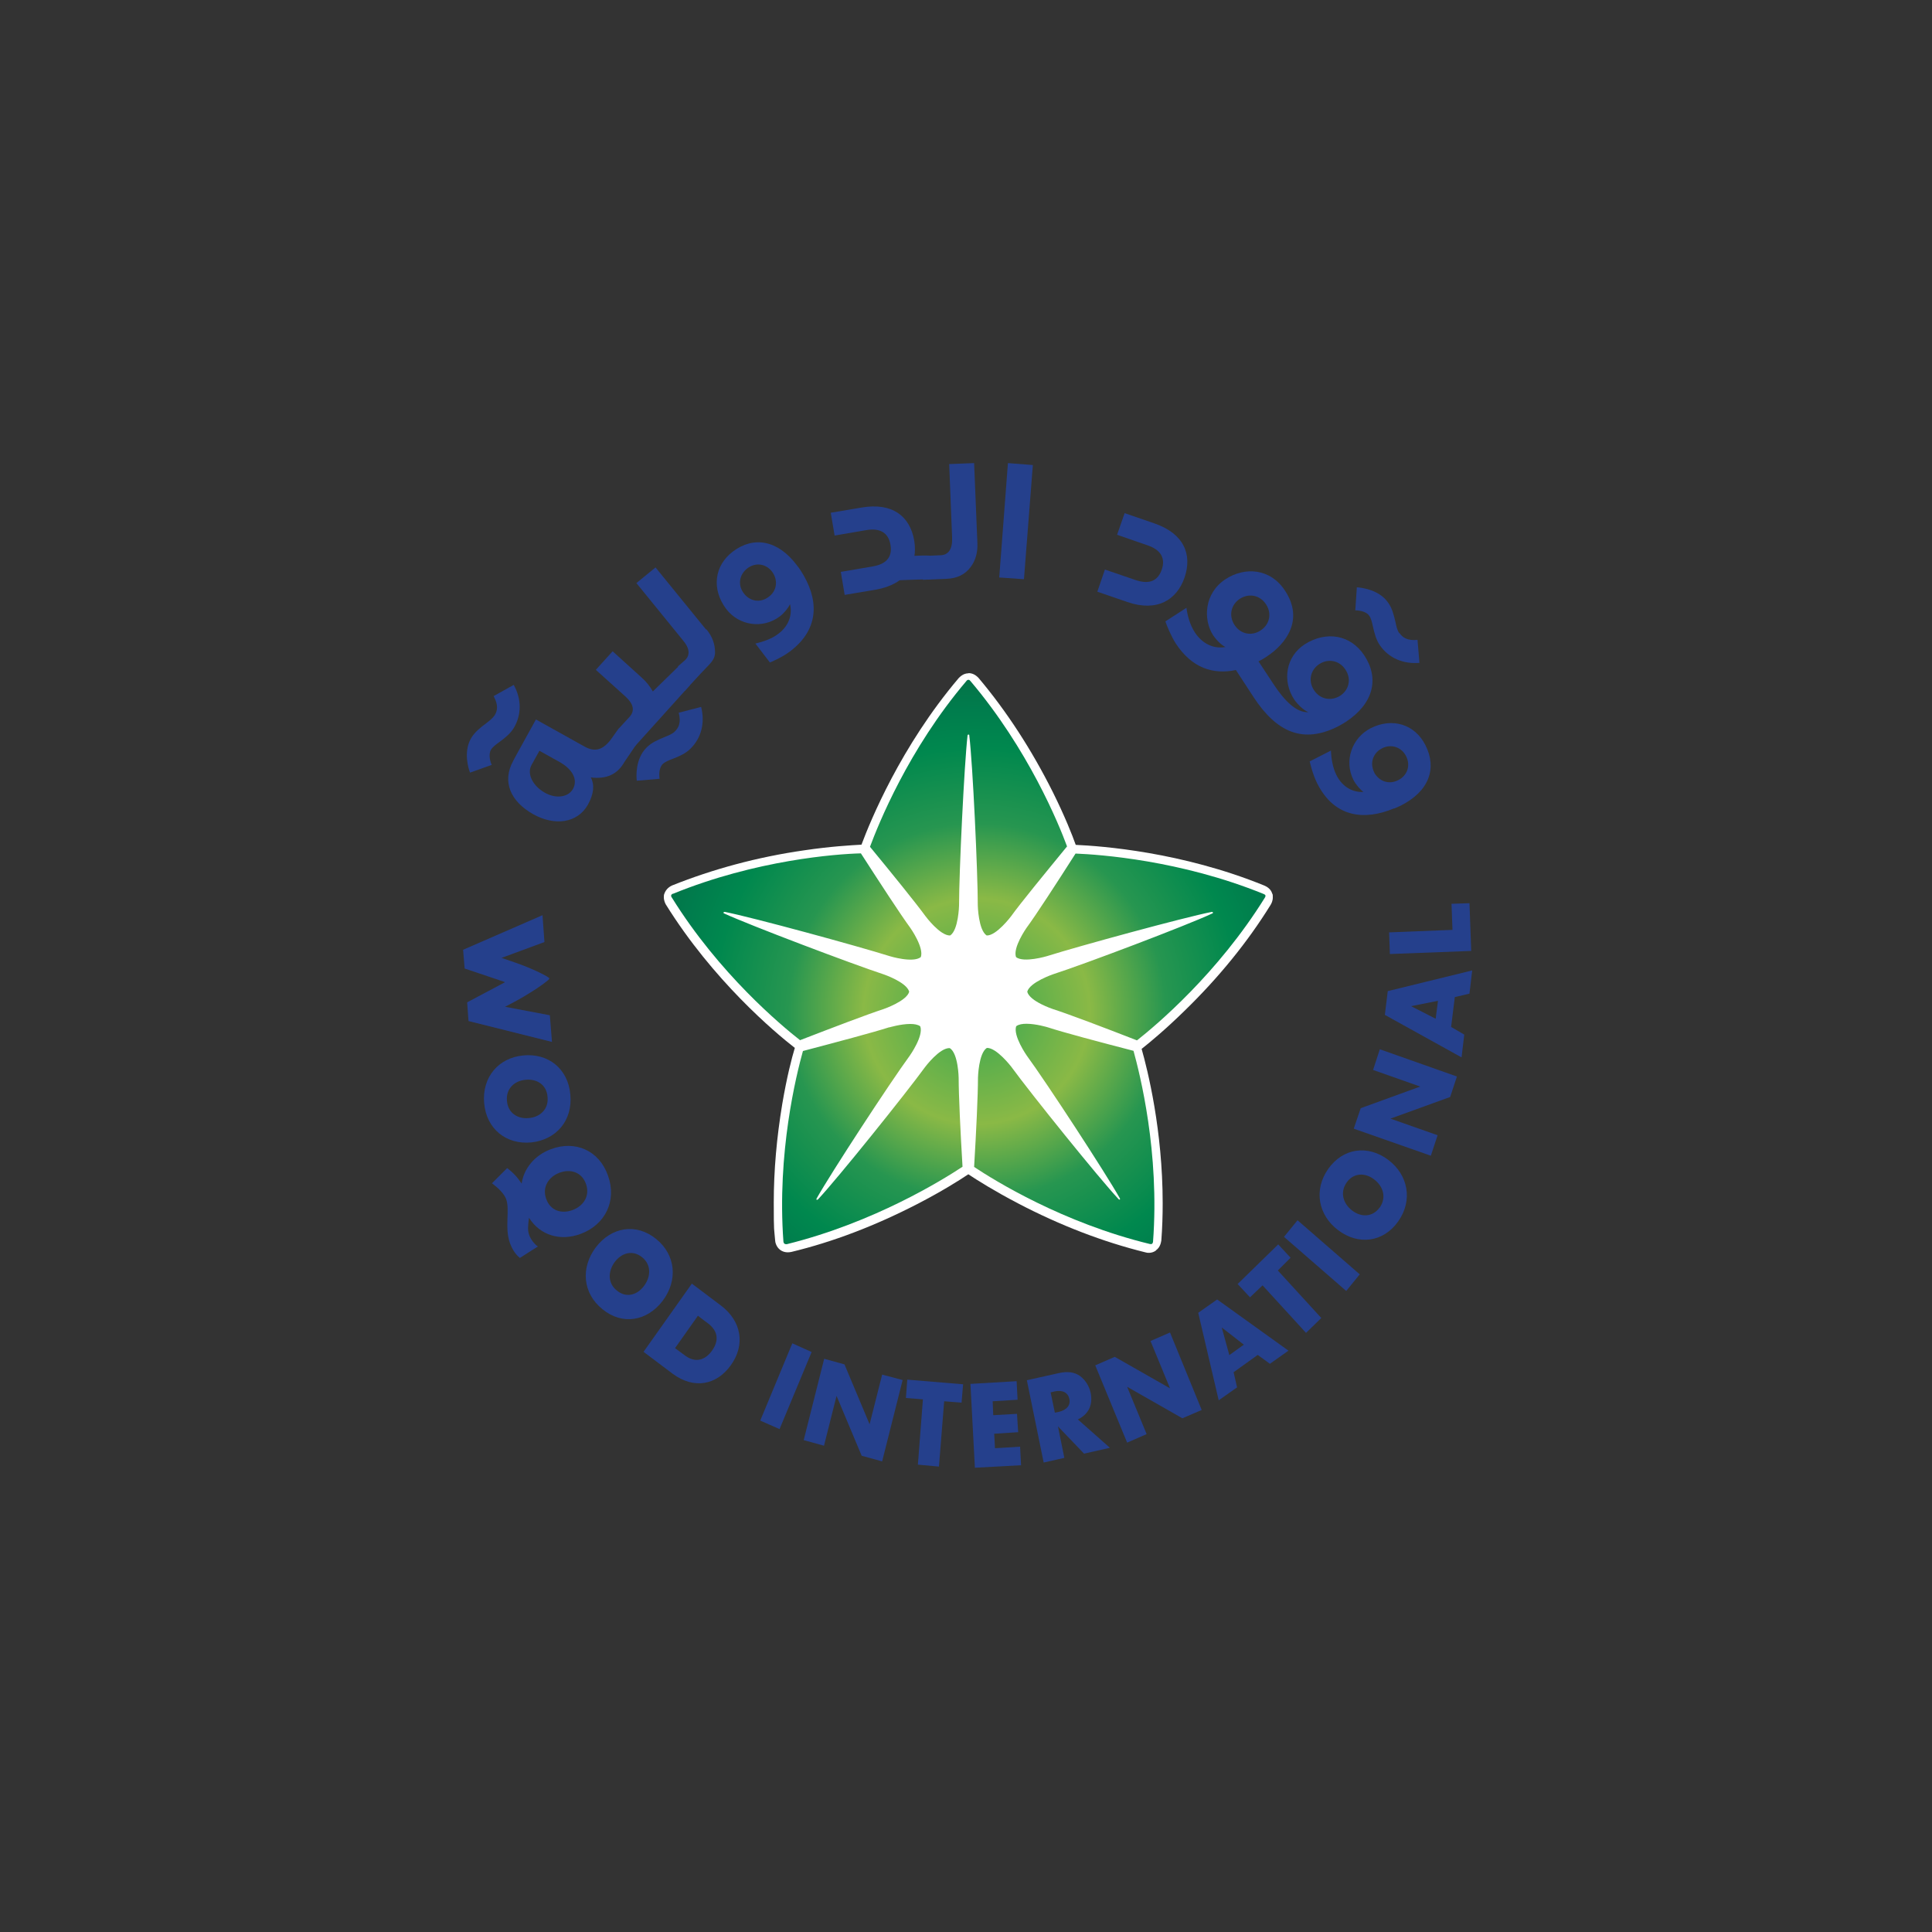 <?xml version="1.0" encoding="UTF-8"?>
<svg id="Layer_1" xmlns="http://www.w3.org/2000/svg" xmlns:xlink="http://www.w3.org/1999/xlink" version="1.1" viewBox="0 0 1000 1000">
  <rect x="0" y="0" width="1000" height="1000" fill="#333333" stroke="none"/>
  <!-- Generator: Adobe Illustrator 29.2.1, SVG Export Plug-In . SVG Version: 2.1.0 Build 116)  -->
  <defs>
    <style>
      .st0 {
        fill: none;
      }

      .st1 {
        fill: url(#radial-gradient);
      }

      .st2 {
        fill: #fff;
      }

      .st3 {
        clip-path: url(#clippath);
      }

      .st4 {
        fill: #25408c;
      }
    </style>
    <clipPath id="clippath">
      <path class="st0" d="M460.3,531.7c-8.4,2.7-26.9,7.6-44.7,12.3-3.4,12.2-13.5,52.6-10.1,98.7,0,.2.2.8.5,1,.3.3,1,.3,1.2.3,45.2-11.2,80.7-33.3,91-40.1-1.1-18.4-2-37.3-2-46,0,0-.2-12.7-4.6-15.4-5.2-.3-12.7,9.7-12.7,9.7-10.2,14-45.3,57.7-55.5,68.6,0,0-.3.3-.7.2-.3-.2,0-.7,0-.7,7.3-13,38-60,48.2-73.9,0,0,7.3-10.3,5.4-15.2-1.2-.9-3.1-1.2-5.2-1.2-4.9,0-10.9,1.8-10.9,1.8M526,531.1c-1.8,4.9,5.4,15.2,5.4,15.2,10.2,13.9,40.9,60.9,48.2,73.9,0,0,.3.5,0,.7-.3.1-.6-.2-.6-.2-10.2-10.9-45.4-54.6-55.6-68.6,0,0-7.6-9.9-12.6-9.7-4.3,2.7-4.6,15.4-4.6,15.4,0,8.8-.9,27.8-2,46.2,10.5,7,46,29,91,39.9.3,0,.8.1,1.1-.1.3-.3.5-.8.5-1,3.5-46.3-6.8-86.9-10.1-98.9-17.8-4.6-36.2-9.5-44.5-12.2,0,0-5.9-1.8-10.9-1.8-2.1,0-4,.3-5.2,1.2M531.3,480.3s-7.2,10.2-5.4,15.1c4,3.1,16-.5,16-.5,16.5-5.2,70.7-20,85.3-22.9,0,0,.5-.1.6.3.2.3-.3.5-.3.5-13.5,6.3-66.1,26.2-82.5,31.5,0,0-12,4.1-13.3,9,1.2,5,13.3,9,13.3,9,8.4,2.7,26.3,9.5,43.5,16.2,9.9-7.8,41.8-34.6,66.2-73.9.1-.1.4-.7.3-1.1-.1-.4-.7-.7-1-.8-43-17.5-84.9-20.4-97.3-20.9-9.9,15.5-20.2,31.4-25.4,38.5M348.3,462.6c-.3,0-.8.4-.9.8-.1.4.1.9.3,1.1,24.5,39.5,56.7,66.3,66.4,73.9,17.1-6.6,34.9-13.4,43.2-16.1,0,0,12-4.1,13.3-9-1.4-5-13.3-9-13.3-9-16.4-5.4-69-25.3-82.5-31.5,0,0-.5-.2-.3-.5.1-.4.7-.3.7-.3,14.6,2.9,68.8,17.7,85.3,22.9,0,0,12,3.7,16.1.5,1.8-4.9-5.4-15.1-5.4-15.1-5.2-7.1-15.6-23.1-25.6-38.6-12.7.3-54.3,3.4-97.2,20.9M500.2,352.5c-30.1,35.4-45.6,74.3-49.9,85.8,11.7,14.2,23.6,28.9,28.8,36,0,0,7.5,10.1,12.7,9.9,4.3-2.8,4.6-15.5,4.6-15.5,0-17.3,2.7-73.2,4.4-88,0,0,0-.5.5-.5s.4.5.4.5c1.8,14.8,4.4,70.7,4.4,88,0,0,.3,12.7,4.6,15.5,5,.2,12.6-9.9,12.6-9.9,5.2-7.2,17.3-21.9,29-36.2-4.3-11.7-20.1-50.3-50-85.6-.2-.2-.6-.7-1-.7-.5,0-1,.5-1.1.7Z"/>
    </clipPath>
    <radialGradient id="radial-gradient" cx="166.1" cy="561.8" fx="166.1" fy="561.8" r="5.9" gradientTransform="translate(-4992.3 -18016.1) scale(33.1 33)" gradientUnits="userSpaceOnUse">
      <stop offset="0" stop-color="#80b94e"/>
      <stop offset=".1" stop-color="#52ad4d"/>
      <stop offset=".3" stop-color="#8ab946"/>
      <stop offset=".5" stop-color="#279650"/>
      <stop offset=".7" stop-color="#00884e"/>
      <stop offset=".8" stop-color="#007d4d"/>
      <stop offset=".9" stop-color="#047247"/>
      <stop offset="1" stop-color="#047247"/>
    </radialGradient>
  </defs>
  <path class="st2" d="M501.3,348.5c-2.7,0-4.4,1.8-5.1,2.5-30,35.4-45.7,73.9-50.3,86.2-5.4.3-16,.9-29.5,2.9-24.5,3.5-47.5,9.8-68.5,18.2-.9.4-3.1,1.6-4,4.2-.3.6-.3,1.3-.3,1.9,0,1.8.7,3.1,1,3.7,24.5,39.4,56.4,66.2,66.8,74.3-1.6,5.2-4.2,15.4-6.5,29-2.9,17.4-4.4,34.5-4.4,51s.2,13.1.7,19.5c0,.9.5,3.5,2.7,5.1h0c2.2,1.6,4.7,1.2,5.7,1,21.6-5.2,43.5-13.6,65.2-24.8,12.6-6.5,21.8-12.3,26.4-15.4,4.5,3,13.4,8.6,25.6,15,21.8,11.4,44.1,20,66,25.4.8.3,3.4.7,5.6-1q0,0,0-.1c2.2-1.6,2.5-4,2.7-5,.5-6.5.7-12.9.7-19.3,0-37.8-7.8-69-10.9-79.9,4.2-3.3,12.4-10.1,22.2-19.7,17.8-17.3,32.8-35.8,44.6-54.9.4-.7,1.1-2,1.1-3.8s0-1.2-.3-2h0c-.8-2.6-3.1-3.7-4-4.1-42.9-17.5-84.5-20.5-97.7-21.1-1.8-5.1-5.7-14.9-11.8-27.2-11-22-24-42-38.5-59.2-.7-.7-2.4-2.5-5.2-2.5h0"/>
  <g class="st3">
    <rect class="st1" x="347.2" y="351.9" width="308" height="292.2"/>
  </g>
  <g>
    <path class="st4" d="M329.3,385.4l-6.1,9c-3.6,6.4-9.3,9-17.4,8,2,3.8,1.6,8.5-1.5,14.1-5.4,9.6-17.2,11.1-28.2,5-12-6.7-16.3-17-10.5-27.6-.1,0,3.9-7.2,11.8-21.5l25.3,14.1c5.3,2.9,9.3,1.6,13.3-3.5l4.2-5.9,9.1,8.3ZM289.8,394.5l-10.6-5.9-4.1,7.4c-2.5,4.6.7,10.8,6.9,14.3,5.6,3.2,12.1,2.5,14.6-2,2.6-4.8-.3-10.1-6.8-13.8"/>
    <path class="st4" d="M357,354.8l-28.3,31.4-8.6-8.9,5.7-6.2c2.9-3.2,2.2-6.7-2.2-10.7l-15.2-13.7,8.7-9.6,14.9,13.5c2.5,2.2,4.4,4.6,5.9,7.3l13.1-12.8,6.1,9.8Z"/>
    <path class="st4" d="M365.6,325.7c3.1,3.7,4.5,7.7,4.5,11.9s-2.7,5.9-7.3,10.9l-8.4,9.1-3.5-12.7,3.1-2.7c3.4-2.7,3.2-6.5-.7-11l-23.9-29.4,9.9-8.1,26.2,32.2Z"/>
    <path class="st4" d="M505.9,281.2c.2,4.8-1,9-3.5,12.3-2.9,3.9-7.1,5.9-12.5,6.1l-12.2.5-.5-12.3,9.5-.4c4.3-.1,6.4-3.3,6.1-9.3l-1.5-37.9,12.9-.5,1.7,41.4Z"/>
    <polygon class="st4" points="530 299.8 517.2 298.9 521.7 239.7 534.6 240.7 530 299.8"/>
    <path class="st4" d="M711.3,399.8c-2.5-5-.5-10.2,4.1-12.5,4.5-2.3,9.9-.8,12.4,4.1,2.5,5,.5,10.1-4.1,12.4-4.6,2.4-9.9.8-12.5-4.1M721.6,418.5c1.4-.6,2-.8,3.4-1.5,14.7-7.4,18.9-19.3,12.8-31.3-5.5-10.9-17.2-14.4-28.3-8.8-9.8,5-13.9,16.9-9,26.7,1.2,2.4,3.6,5.2,5.2,6.3-5,.3-10.7-2.1-14-8.8-2-4-2.7-9-2.8-12.6l-11,5.6s1.4,6.5,3.9,11.4c8.8,17.6,24.3,19.4,39.8,12.9"/>
    <path class="st4" d="M397.9,308.9c-4.4,3.4-9.9,2.3-12.9-1.8-3.1-4-2.6-9.5,1.8-12.9s9.9-2.3,12.9,1.8c3,4.1,2.6,9.7-1.8,12.9M414.5,295.4c-.8-1.2-1.2-1.8-2.1-2.9-9.9-13.1-22.4-15.1-33.1-7-9.7,7.4-11,19.5-3.5,29.6,6.6,8.8,19.1,10.6,27.9,3.9,2.1-1.6,4.4-4.4,5.2-6.3,1.2,4.9-.1,10.9-6.1,15.4-3.5,2.7-8.4,4.2-11.8,5l7.5,9.8s6.2-2.5,10.5-5.8c15.8-12,14.6-27.6,5.5-41.7"/>
    <path class="st4" d="M724.3,327.8c-1.1-1.5-1.6-3.8-2-5.8-.8-3.3-1.6-7.1-3.9-10.2-4.7-6.7-14-7.7-16.1-7.8l-.8,11.9c1.2,0,5.5.3,7.2,2.8,1,1.3,1.4,3.3,2,5.9.7,3.1,1.6,6.7,3.6,9.5,4.5,6.5,12,9.7,20.4,9l-1-11.9c-5.3.5-7.7-1.2-9.3-3.5"/>
    <path class="st4" d="M349.4,378.5c-1.3,1.4-3.5,2.2-5.4,3-3.1,1.3-6.7,2.7-9.4,5.5-5.8,5.8-5.3,15-5,17.1l11.8-1c-.2-1.1-.6-5.4,1.6-7.6,1.2-1.2,3-1.9,5.6-2.9,2.9-1.1,6.3-2.6,8.8-5.1,5.6-5.5,7.6-13.4,5.5-21.6l-11.6,3c1.3,5,0,7.7-1.9,9.6"/>
    <path class="st4" d="M256.1,370.1c-1,1.6-2.8,3-4.5,4.3-2.7,2-5.8,4.4-7.7,7.6-4.2,7.1-1.4,16-.6,17.9l11.2-4c-.5-1-1.9-5.1-.4-7.8.8-1.4,2.4-2.6,4.6-4.2,2.6-1.9,5.5-4.2,7.3-7.2,4-6.8,4-14.9-.1-22.2l-10.4,5.8c2.5,4.6,2,7.5.6,9.8"/>
    <path class="st4" d="M639,323.5c-3.2-4.9-1.8-10.6,2.8-13.6,4.5-2.9,10.3-2,13.5,2.9,3.2,4.9,1.7,10.6-2.8,13.5-4.5,3-10.3,2.1-13.5-2.8M603.2,321.6c.7,2.3,3.1,7.9,5.4,11.5,8.3,12.6,19.2,16.2,31.1,13.7l9.2,14.1c11.7,17.8,25.4,24.6,44.2,14.8,1.4-.8,2-1.1,3.4-2,14.5-9.5,17.5-22.5,9.7-34.4-7.1-10.8-19.7-12.9-30.9-5.8-9.7,6.3-11.8,18.8-5.4,28.6,2,2.9,5.3,5.8,7.3,6.5-5.9.4-12.2-5.5-18.3-14.9l-7.5-11.4c2.1-1,2.9-1.6,4.3-2.5,9.9-6.5,19.4-19,9.4-34.1-7.5-11.5-20.7-12.5-30.8-5.9-11.1,7.3-11.6,20.9-6.4,29,2,2.9,4.5,5.2,6.4,6.1-7,1.2-12.5-2.5-15.8-7.5-2.7-4.1-3.9-9-4.4-12.8l-11,7.1ZM680.1,357.2c-3.2-4.9-1.7-10.6,2.8-13.5,4.5-2.9,10.3-2,13.5,2.9,3.3,5,1.7,10.6-2.7,13.5-4.6,2.9-10.4,2-13.6-2.9"/>
    <path class="st4" d="M568,306.2l3.9-11.4,15.8,5.4c7.6,2.6,11.7.1,13.6-5.3,2-5.7-.2-10.3-7.5-12.7l-15.6-5.4,3.9-11.2,15.4,5.3c15.1,5.2,19.8,15.9,15.6,28.1-4,11.5-14.2,17.9-29.6,12.6l-15.4-5.3"/>
    <path class="st4" d="M437.2,307.9l-2-11.9,16.4-2.8c7.9-1.3,10.3-5.6,9.3-11.2-1-6-5.1-8.9-12.6-7.6l-16.3,2.8-2-11.8,16-2.7c15.8-2.7,25,4.4,27.2,17.1,2,12-3.8,22.6-19.9,25.4l-16,2.7"/>
    <path class="st4" d="M466.2,288.1s10.9-.8,15.1-.5v12.2s-15.3.4-20.9.8l5.8-12.5Z"/>
    <polygon class="st4" points="403.5 739.7 393.5 735.3 410.1 695.3 420.1 699.8 403.5 739.7"/>
    <polygon class="st4" points="426.6 703.3 437.1 706.2 450.1 737.2 456.6 711.5 467.2 714.3 456.6 756.4 446 753.5 433 722.5 426.5 748.3 416 745.4 426.6 703.3"/>
    <polygon class="st4" points="486 759.1 475.1 758.1 477.7 724.3 468.9 723.6 469.6 714.1 498.5 716.5 497.7 726 488.7 725.3 486 759.1"/>
    <polygon class="st4" points="513.8 725.3 514.1 732.5 526.4 731.8 527 741.3 514.6 742.1 515 749.6 528 748.8 528.5 758.4 504.6 759.7 502.3 716.3 526.2 714.9 526.7 724.5 513.8 725.3"/>
    <path class="st4" d="M574.4,749.4l-13.3,3-13.5-14.1,3.3,16.3-10.7,2.4-8.7-42.6,16.6-3.7c4.7-1,8-.5,10.9,1.5,2.7,2,4.7,5.1,5.5,8.6,1.3,6.3-1,11.2-6.6,13.9l16.5,14.6ZM548,730.8c4.2-1,6.2-3.5,5.5-6.7-.7-3.3-3.5-4.8-7.7-3.9l-2,.5,2.2,10.5,2-.4Z"/>
    <polygon class="st4" points="566.9 706.7 577 702.3 605.6 718.6 595.5 694.1 605.6 689.7 622 729.8 612 734.1 583.4 717.8 593.5 742.3 583.4 746.7 566.9 706.7"/>
    <path class="st4" d="M638.5,710.2l1.8,7.9-9.5,6.7-10.6-45.3,9.8-6.9,36.9,26.5-9.6,6.8-6.3-4.6-12.4,8.9ZM632.4,687.2l3.9,14.2,7.5-5.4-11.3-8.8Z"/>
    <polygon class="st4" points="683.9 682.2 676 689.9 653.5 665.3 647 671.5 640.6 664.6 661.6 644.1 668 651 661.4 657.6 683.9 682.2"/>
    <polygon class="st4" points="703.8 659.6 696.8 668.2 664.6 640.2 671.6 631.6 703.8 659.6"/>
    <polygon class="st4" points="700.7 584.2 704.3 573.6 735.1 562.4 710.7 553.8 714.2 543.1 754.1 557.2 750.6 567.8 719.7 579 744.1 587.6 740.6 598.2 700.7 584.2"/>
    <path class="st4" d="M751,531.5l6.9,4-1.4,11.8-39.7-22,1.5-12.3,43.7-10.7-1.4,12-7.6,1.8-1.9,15.4ZM730.4,520.8l12.7,6.5,1.2-9.3-13.9,2.8Z"/>
    <polygon class="st4" points="751.8 481.3 751.3 467.8 760.6 467.5 761.5 492.2 719.4 493.8 719 482.6 751.8 481.3"/>
    <path class="st4" d="M282.7,620.5c-2.2-6.1,1.3-11.4,6.9-13.5s11.5-.4,13.7,5.8c2.2,6.2-1.3,11.4-6.9,13.5-5.6,2.1-11.5.5-13.7-5.8M254.6,612.4c3.5,2.7,6.3,5.4,7.4,8.3,2,5.7-.9,14.5,1.9,22.6,1.2,3.3,3,6.1,5.2,7.8,2.9-1.9,9.3-5.9,9.3-5.9-1.8-1.3-3.6-3.5-4.5-6-.8-2.3-.7-4.2-.1-8.9,5.8,9.2,16.3,12.3,26.9,8.3,12.5-4.7,18.7-17,14-30.1-4.6-13.1-17-18.4-29.5-13.7-8.5,3.1-14.1,10.1-15.2,17.8-2.5-3.7-4.5-5.7-7.5-8l-7.8,7.8Z"/>
    <path class="st4" d="M261.3,508.3l-20.8-7-.8-9.7,41.1-17.9,1,13.9-22.2,8.2c5.2,1.8,9,3,13.6,4.9,4.5,1.8,10.1,4.6,11,5.5,0,0,.1,0,.1.3s-.1.3-.1.3c-.8,1-5.9,4.7-10.1,7.2-4.3,2.7-7.8,4.6-12.7,7.1l23.2,4.4,1.1,13.8-43.2-10.8-.7-9.7,19.4-10.3"/>
    <path class="st4" d="M262.4,569.8c-.6-6.3,3.9-10.4,9.6-10.9,5.7-.6,10.9,2.4,11.4,8.8.7,6.4-3.9,10.5-9.6,11-5.7.6-10.9-2.5-11.4-8.9M295.2,566.5c-1.2-13.5-11.6-21.5-24.4-20.2-12.8,1.2-21.4,11.3-20.2,24.7,1.2,13.5,11.6,21.6,24.5,20.3,12.8-1.4,21.4-11.3,20.1-24.8"/>
    <path class="st4" d="M319.3,668c-4.9-3.9-4.6-10.1-1.1-14.8,3.5-4.7,9.2-6.4,14.1-2.5s4.6,10.1,1.1,14.8c-3.5,4.8-9.2,6.5-14.1,2.5M339.5,641.2c-10.3-8.3-23.1-6.1-31.1,4.4-7.9,10.5-6.9,23.8,3.5,32.1,10.3,8.4,23.1,6.1,31.1-4.4,7.9-10.5,6.9-23.8-3.5-32.1"/>
    <path class="st4" d="M361.2,681c2,1.6,5.3,4,5.3,4,5.2,4,5.7,8.9,2.1,14-3.5,5-8.6,6.6-13.9,2.7,0,0-3.3-2.4-5.3-3.9l11.8-16.7M373.1,675.7l-15-11.3-25,35.3,15,11.3c11,8.2,22.8,6,30.2-4.4,7.4-10.3,5.8-22.6-5.2-30.9"/>
    <path class="st4" d="M714.1,625c-3.7,5.1-9.6,5.1-14.2,1.6-4.6-3.5-6.5-9.3-2.9-14.5s9.7-5.2,14.3-1.6c4.6,3.5,6.5,9.3,2.8,14.6M687.5,605c-7.7,10.9-5.2,24,5.2,31.8,10.4,7.8,23.3,6.3,31-4.6,7.7-10.9,5.2-24.1-5.2-31.9-10.4-7.8-23.3-6.2-31,4.7"/>
  </g>
</svg>